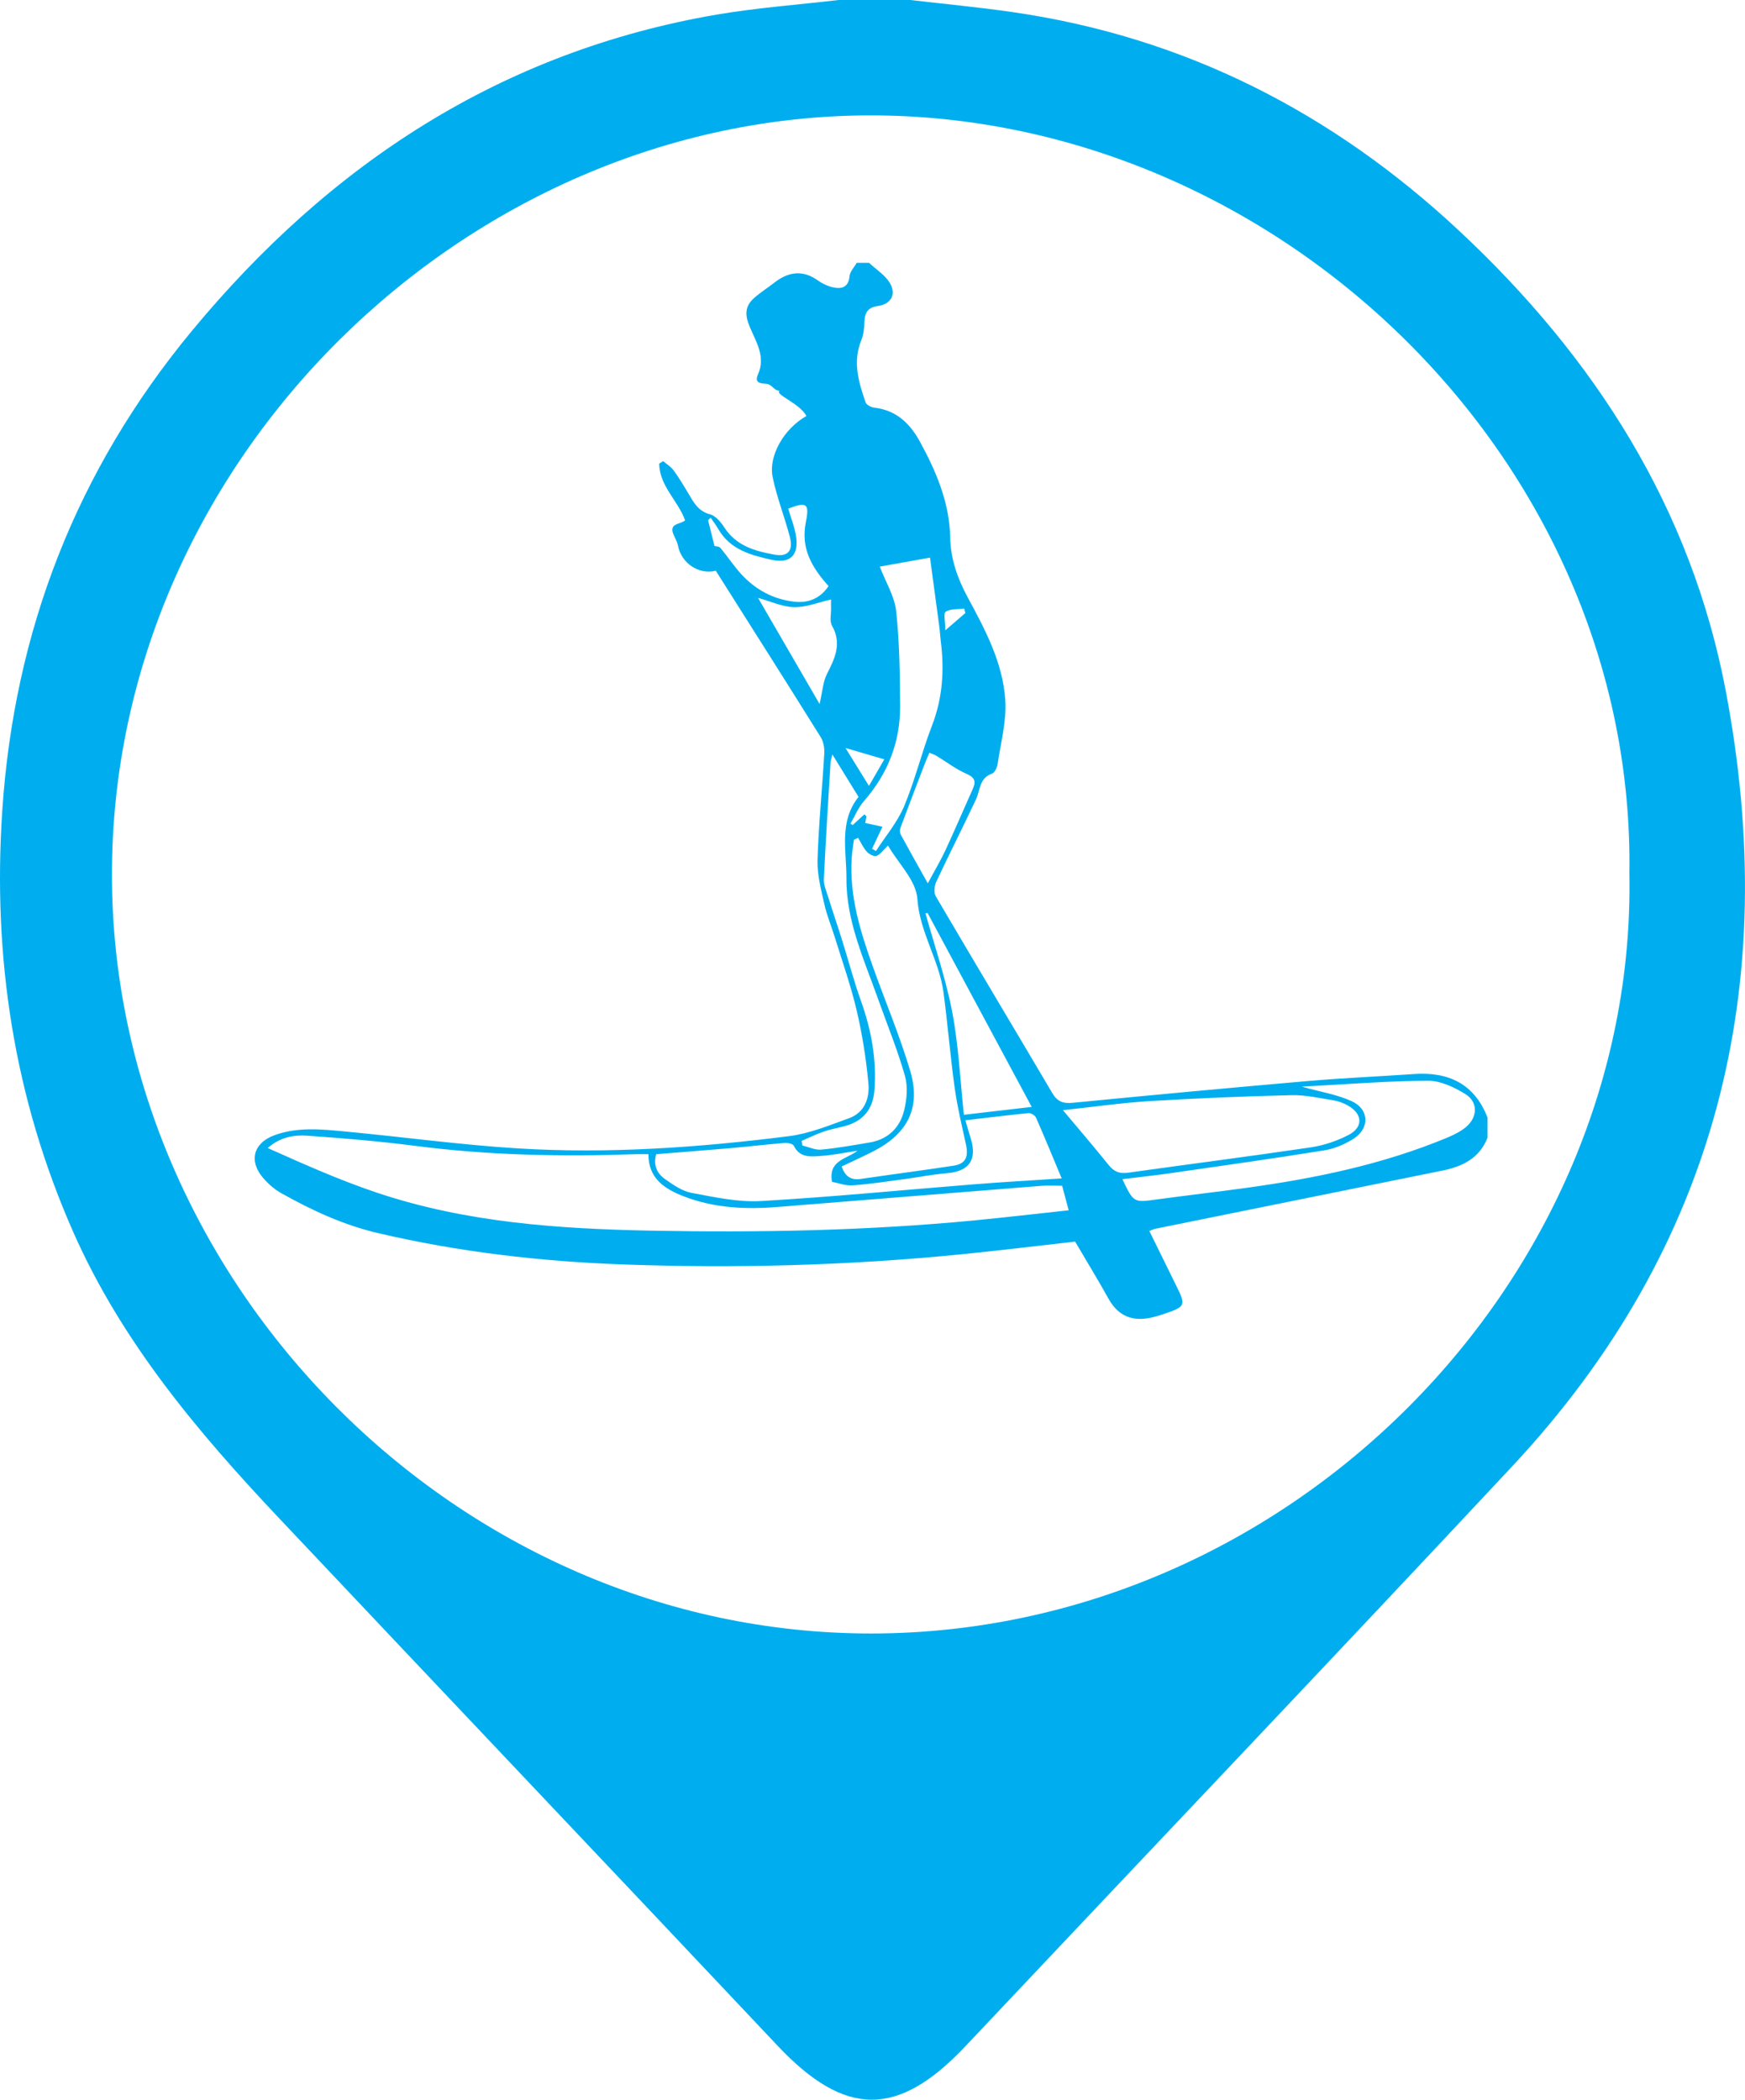 <?xml version="1.0" encoding="UTF-8"?> <svg xmlns="http://www.w3.org/2000/svg" id="Layer_1" viewBox="0 0 294.62 354.43"> <defs> <style>.cls-1{fill:#00aeef;}</style> </defs> <g id="i2ClSf.tif"> <path class="cls-1" d="m146.74,44.38c1.16,1.08,2.6,1.98,3.43,3.28,1.24,1.94.32,3.68-1.93,3.99-1.71.23-2.24,1.12-2.29,2.7-.03,1.04-.15,2.15-.54,3.1-1.47,3.64-.45,7.07.74,10.48.15.43.95.83,1.49.89,3.69.42,6.01,2.69,7.67,5.72,2.76,5.05,5,10.29,5.12,16.2.07,3.61,1.23,6.91,2.94,10.07,2.97,5.48,5.95,11.07,6.36,17.37.23,3.57-.77,7.22-1.3,10.82-.09.58-.49,1.43-.94,1.59-2.16.75-1.98,2.79-2.71,4.36-2.19,4.66-4.53,9.25-6.71,13.91-.32.69-.43,1.84-.07,2.45,6.51,11.09,13.12,22.11,19.65,33.18.83,1.41,1.77,1.83,3.42,1.67,13.3-1.3,26.6-2.54,39.91-3.69,5.92-.51,11.85-.76,17.78-1.17,5.84-.4,10.18,1.67,12.39,7.35v3.4c-1.37,3.49-4.24,4.87-7.66,5.56-16.13,3.26-32.25,6.53-48.37,9.8-.27.05-.52.18-1.07.38,1.55,3.16,3.06,6.22,4.57,9.29,1.62,3.26,1.53,3.49-1.98,4.68-.4.14-.81.26-1.21.38-3.49,1.08-6.36.54-8.29-2.94-1.77-3.2-3.69-6.31-5.62-9.61-6.24.7-12.76,1.5-19.28,2.15-19.03,1.89-38.1,2.4-57.2,1.7-13.88-.51-27.61-2.11-41.15-5.27-5.84-1.36-11.21-3.84-16.39-6.75-1.15-.64-2.21-1.57-3.07-2.57-2.46-2.85-1.66-5.89,1.86-7.2,3.9-1.45,7.96-1.03,11.97-.65,9.71.91,19.38,2.25,29.1,2.85,15.36.95,30.68-.14,45.92-2.07,3.43-.44,6.77-1.83,10.07-3.02,2.65-.95,3.5-3.43,3.27-5.88-.38-4.12-1.03-8.24-1.97-12.27-.98-4.18-2.42-8.24-3.69-12.35-.58-1.88-1.35-3.72-1.78-5.63-.55-2.45-1.22-4.97-1.15-7.44.18-6,.79-11.99,1.14-17.99.05-.91-.13-2.01-.6-2.76-5.87-9.41-11.82-18.77-17.72-28.1-2.91.72-5.8-1.28-6.38-4.22-.12-.62-.45-1.2-.71-1.78-.96-2.07,1.13-1.78,1.91-2.5-1.18-3.3-4.34-5.82-4.37-9.58.22-.14.44-.28.66-.42.6.51,1.32.94,1.77,1.56.91,1.25,1.71,2.59,2.51,3.93.89,1.5,1.65,2.97,3.64,3.49.95.25,1.84,1.33,2.43,2.24,2.01,3.1,5.2,3.98,8.47,4.57,2.28.41,3.18-.69,2.57-3.01-.89-3.41-2.22-6.71-2.91-10.15-.69-3.46,1.85-8.06,5.7-10.24-1.03-2.11-5.4-3.65-4.52-4.24-1.25-.19-1.12-1.18-2.54-1.23-1.25-.05-1.56-.53-1.1-1.57,1.33-2.98-.33-5.48-1.38-7.98-.83-1.97-.9-3.49.75-4.93,1.06-.93,2.26-1.69,3.38-2.56,2.38-1.85,4.79-2.22,7.39-.36.78.56,1.75,1,2.69,1.18,1.39.26,2.46-.11,2.62-1.9.07-.79.79-1.51,1.21-2.27.71,0,1.41,0,2.12,0Zm32.59,155.78c-1.34,0-2.4-.07-3.45.01-14.87,1.18-29.73,2.37-44.59,3.57-5.41.44-10.75.19-15.87-1.8-3.22-1.25-5.97-3.03-5.94-7.11-.76,0-1.39-.02-2.01,0-12.45.44-24.87.21-37.26-1.39-6.09-.79-12.22-1.3-18.34-1.73-2.29-.16-4.61.26-6.67,2.08,6.14,2.75,12.27,5.48,18.59,7.59,14.99,5,30.58,6.06,46.23,6.36,18.18.34,36.34.01,54.46-1.73,5.25-.51,10.5-1.12,15.95-1.71-.41-1.54-.75-2.81-1.1-4.13Zm-37.23-3.26c.57,1.66,1.54,2.36,3.23,2.11,5.22-.77,10.46-1.44,15.68-2.24,2.01-.31,2.54-1.46,2.08-3.57-.69-3.17-1.45-6.33-1.9-9.53-.75-5.38-1.18-10.81-1.9-16.19-.73-5.43-4.01-10.08-4.41-15.78-.21-3.06-3.18-5.92-4.96-8.97-.81.77-1.28,1.51-1.94,1.75-.42.15-1.25-.29-1.63-.71-.61-.67-.99-1.55-1.47-2.34-.24.11-.47.21-.71.32-.13,1.04-.31,2.07-.37,3.11-.41,6.43,1.47,12.43,3.59,18.36,2.08,5.84,4.51,11.58,6.28,17.52,1.84,6.16-.37,10.56-6.06,13.52-1.75.91-3.56,1.71-5.51,2.65Zm37.37-9.49c2.76,3.3,5.29,6.23,7.7,9.24.9,1.13,1.85,1.51,3.26,1.31,10.28-1.44,20.58-2.76,30.86-4.28,2.19-.32,4.42-1.07,6.38-2.09,2.56-1.32,2.4-3.6-.14-5-.73-.4-1.56-.72-2.38-.85-2.37-.37-4.76-.93-7.13-.87-7.98.19-15.96.52-23.92,1-4.71.29-9.39.97-14.62,1.53Zm-34.68,6.84c-2.3.34-4.24.76-6.2.88-1.7.11-3.57.36-4.57-1.73-.16-.34-1.05-.5-1.58-.46-3.03.24-6.05.61-9.07.87-4.2.37-8.41.68-12.58,1.02-.54,1.9.18,3.29,1.51,4.22,1.37.96,2.88,2.02,4.46,2.31,3.86.72,7.84,1.6,11.7,1.38,11.99-.68,23.95-1.87,35.93-2.82,4.78-.38,9.56-.65,14.86-1-1.54-3.68-2.89-7-4.34-10.27-.17-.38-.86-.79-1.26-.75-3.5.34-6.99.78-10.66,1.21.37,1.24.67,2.24.96,3.25,1.03,3.48-.4,5.38-4.05,5.68-2.38.19-4.74.67-7.11.99-2.94.39-5.87.85-8.82,1.06-1.22.09-2.49-.41-3.5-.6-.62-3.64,2.36-3.76,4.32-5.24Zm75.04-10.81c3.05.86,5.89,1.3,8.4,2.45,2.99,1.38,3.05,4.61.25,6.37-1.46.92-3.18,1.65-4.87,1.92-8.57,1.38-17.17,2.59-25.76,3.83-2.75.4-5.51.69-8.35,1.04,1.9,3.99,1.91,3.95,5.76,3.43,4.97-.68,9.95-1.25,14.92-1.93,11.71-1.6,23.24-3.96,34.21-8.53,1.09-.46,2.21-1.01,3.11-1.76,1.98-1.65,2.08-4.21-.07-5.56-1.89-1.18-4.25-2.29-6.4-2.27-6.98.05-13.95.62-21.2,1Zm-71.29-87.79c1.03,2.68,2.51,5.05,2.77,7.54.57,5.3.63,10.67.66,16.01.03,6.09-2.08,11.43-6.12,16.05-.95,1.09-1.52,2.52-2.26,3.79l.39.22c.65-.6,1.3-1.19,1.95-1.79l.36.31c-.1.52-.19,1.03-.21,1.14.95.21,1.87.41,2.91.64-.72,1.51-1.24,2.61-1.75,3.71.22.13.44.26.65.39,1.62-2.51,3.62-4.85,4.76-7.56,1.85-4.4,2.96-9.11,4.69-13.57,1.82-4.69,2.12-9.45,1.49-14.35-.1-.77-.13-1.55-.23-2.32-.52-3.9-1.05-7.79-1.58-11.73-2.95.53-5.63,1.01-8.49,1.52Zm-13.2,96.95c.05.26.1.52.14.77,1.05.25,2.14.78,3.16.69,2.74-.25,5.45-.75,8.17-1.2,3.12-.52,5.12-2.49,5.84-5.42.46-1.86.65-4.02.14-5.82-1.23-4.33-2.95-8.52-4.46-12.77-2.38-6.71-5.47-13.31-5.42-20.56.03-4.61-1.31-9.57,2.04-13.77-1.42-2.3-2.81-4.56-4.41-7.16-.17.73-.29,1.04-.31,1.35-.4,6.56-.82,13.11-1.13,19.67-.05,1,.42,2.05.73,3.04.77,2.48,1.62,4.94,2.39,7.42,1.05,3.36,1.94,6.77,3.13,10.08,1.76,4.92,2.69,9.95,2.28,15.17-.23,3.06-1.84,5.12-4.86,5.96-1.22.34-2.49.55-3.68.96-1.28.44-2.51,1.05-3.76,1.58Zm21.26-38.49c-.11.02-.23.05-.34.07,1.54,5.54,3.43,11.02,4.51,16.65,1.08,5.69,1.35,11.54,1.97,17.35,4.03-.47,7.56-.88,11.45-1.33-5.98-11.14-11.78-21.95-17.59-32.75Zm.05-5.01c1.13-2.11,2.15-3.81,2.98-5.59,1.6-3.45,3.09-6.94,4.64-10.41.58-1.31.2-1.92-1.16-2.51-1.76-.77-3.32-1.99-4.98-2.99-.33-.2-.72-.32-1.22-.54-.32.76-.59,1.39-.84,2.03-1.35,3.54-2.71,7.07-4.03,10.62-.13.34-.14.85.03,1.16,1.44,2.66,2.93,5.29,4.58,8.24Zm-36-56.93c.18.05.75.04.98.32,1.21,1.44,2.25,3.04,3.52,4.43,2.41,2.63,5.45,4.27,8.99,4.65,2.26.25,4.32-.49,5.75-2.64-2.77-3.08-4.75-6.32-3.83-10.82.65-3.18.07-3.43-2.98-2.25.45,1.55,1.07,3.08,1.32,4.66.49,3.18-.97,4.67-4.1,3.98-3.5-.78-7.03-1.7-9.03-5.2-.38-.66-.85-1.27-1.29-1.91-.14.14-.29.29-.43.43.35,1.38.69,2.77,1.08,4.34Zm17.72,26.69c.49-2.09.57-3.79,1.28-5.16,1.36-2.65,2.5-5.12.82-8.09-.43-.76-.14-1.94-.16-2.93-.02-.64,0-1.29,0-1.48-2.22.5-4.24,1.34-6.23,1.29-1.98-.04-3.95-.97-6.09-1.56,3.45,5.95,6.82,11.77,10.39,17.92Zm4.38,7.4c1.3,2.09,2.52,4.07,3.96,6.4,1.04-1.8,1.85-3.21,2.59-4.48-2.25-.66-4.24-1.24-6.55-1.92Zm20.24-22.79c-.07-.25-.13-.49-.2-.74-1.06.14-2.29.02-3.12.53-.41.25-.07,1.7-.07,3.14,1.43-1.24,2.41-2.08,3.4-2.93Z"></path> </g> <g id="Dv9iB5.tif"> <path class="cls-1" d="m153.68,0c5.75.67,11.52,1.21,17.25,2.04,29.11,4.19,54.07,16.97,75.44,36.93,22.86,21.35,39.16,46.73,45.03,77.8,9.33,49.37-1.31,93.55-36.11,130.78-30.61,32.75-61.51,65.21-92.26,97.83-11.42,12.12-20.33,12.06-31.77-.08-28-29.71-56.11-59.31-84.12-89-13.72-14.53-26.52-29.7-34.74-48.25C2.35,185.31-1.26,161.59.38,136.89c2.02-30.44,12.56-57.5,31.97-80.98C55.66,27.72,84.6,8.67,121.15,2.44,127.91,1.3,134.77.8,141.58,0c4.03,0,8.07,0,12.1,0Zm121.42,147.46c1.07-69.83-59.56-128.1-128.32-127.98-67.96.12-127.97,58.12-127.88,128.31.08,68.71,58.34,127.99,128.22,127.95,70.38-.04,129.25-59.63,127.98-128.28Z"></path> </g> </svg> 